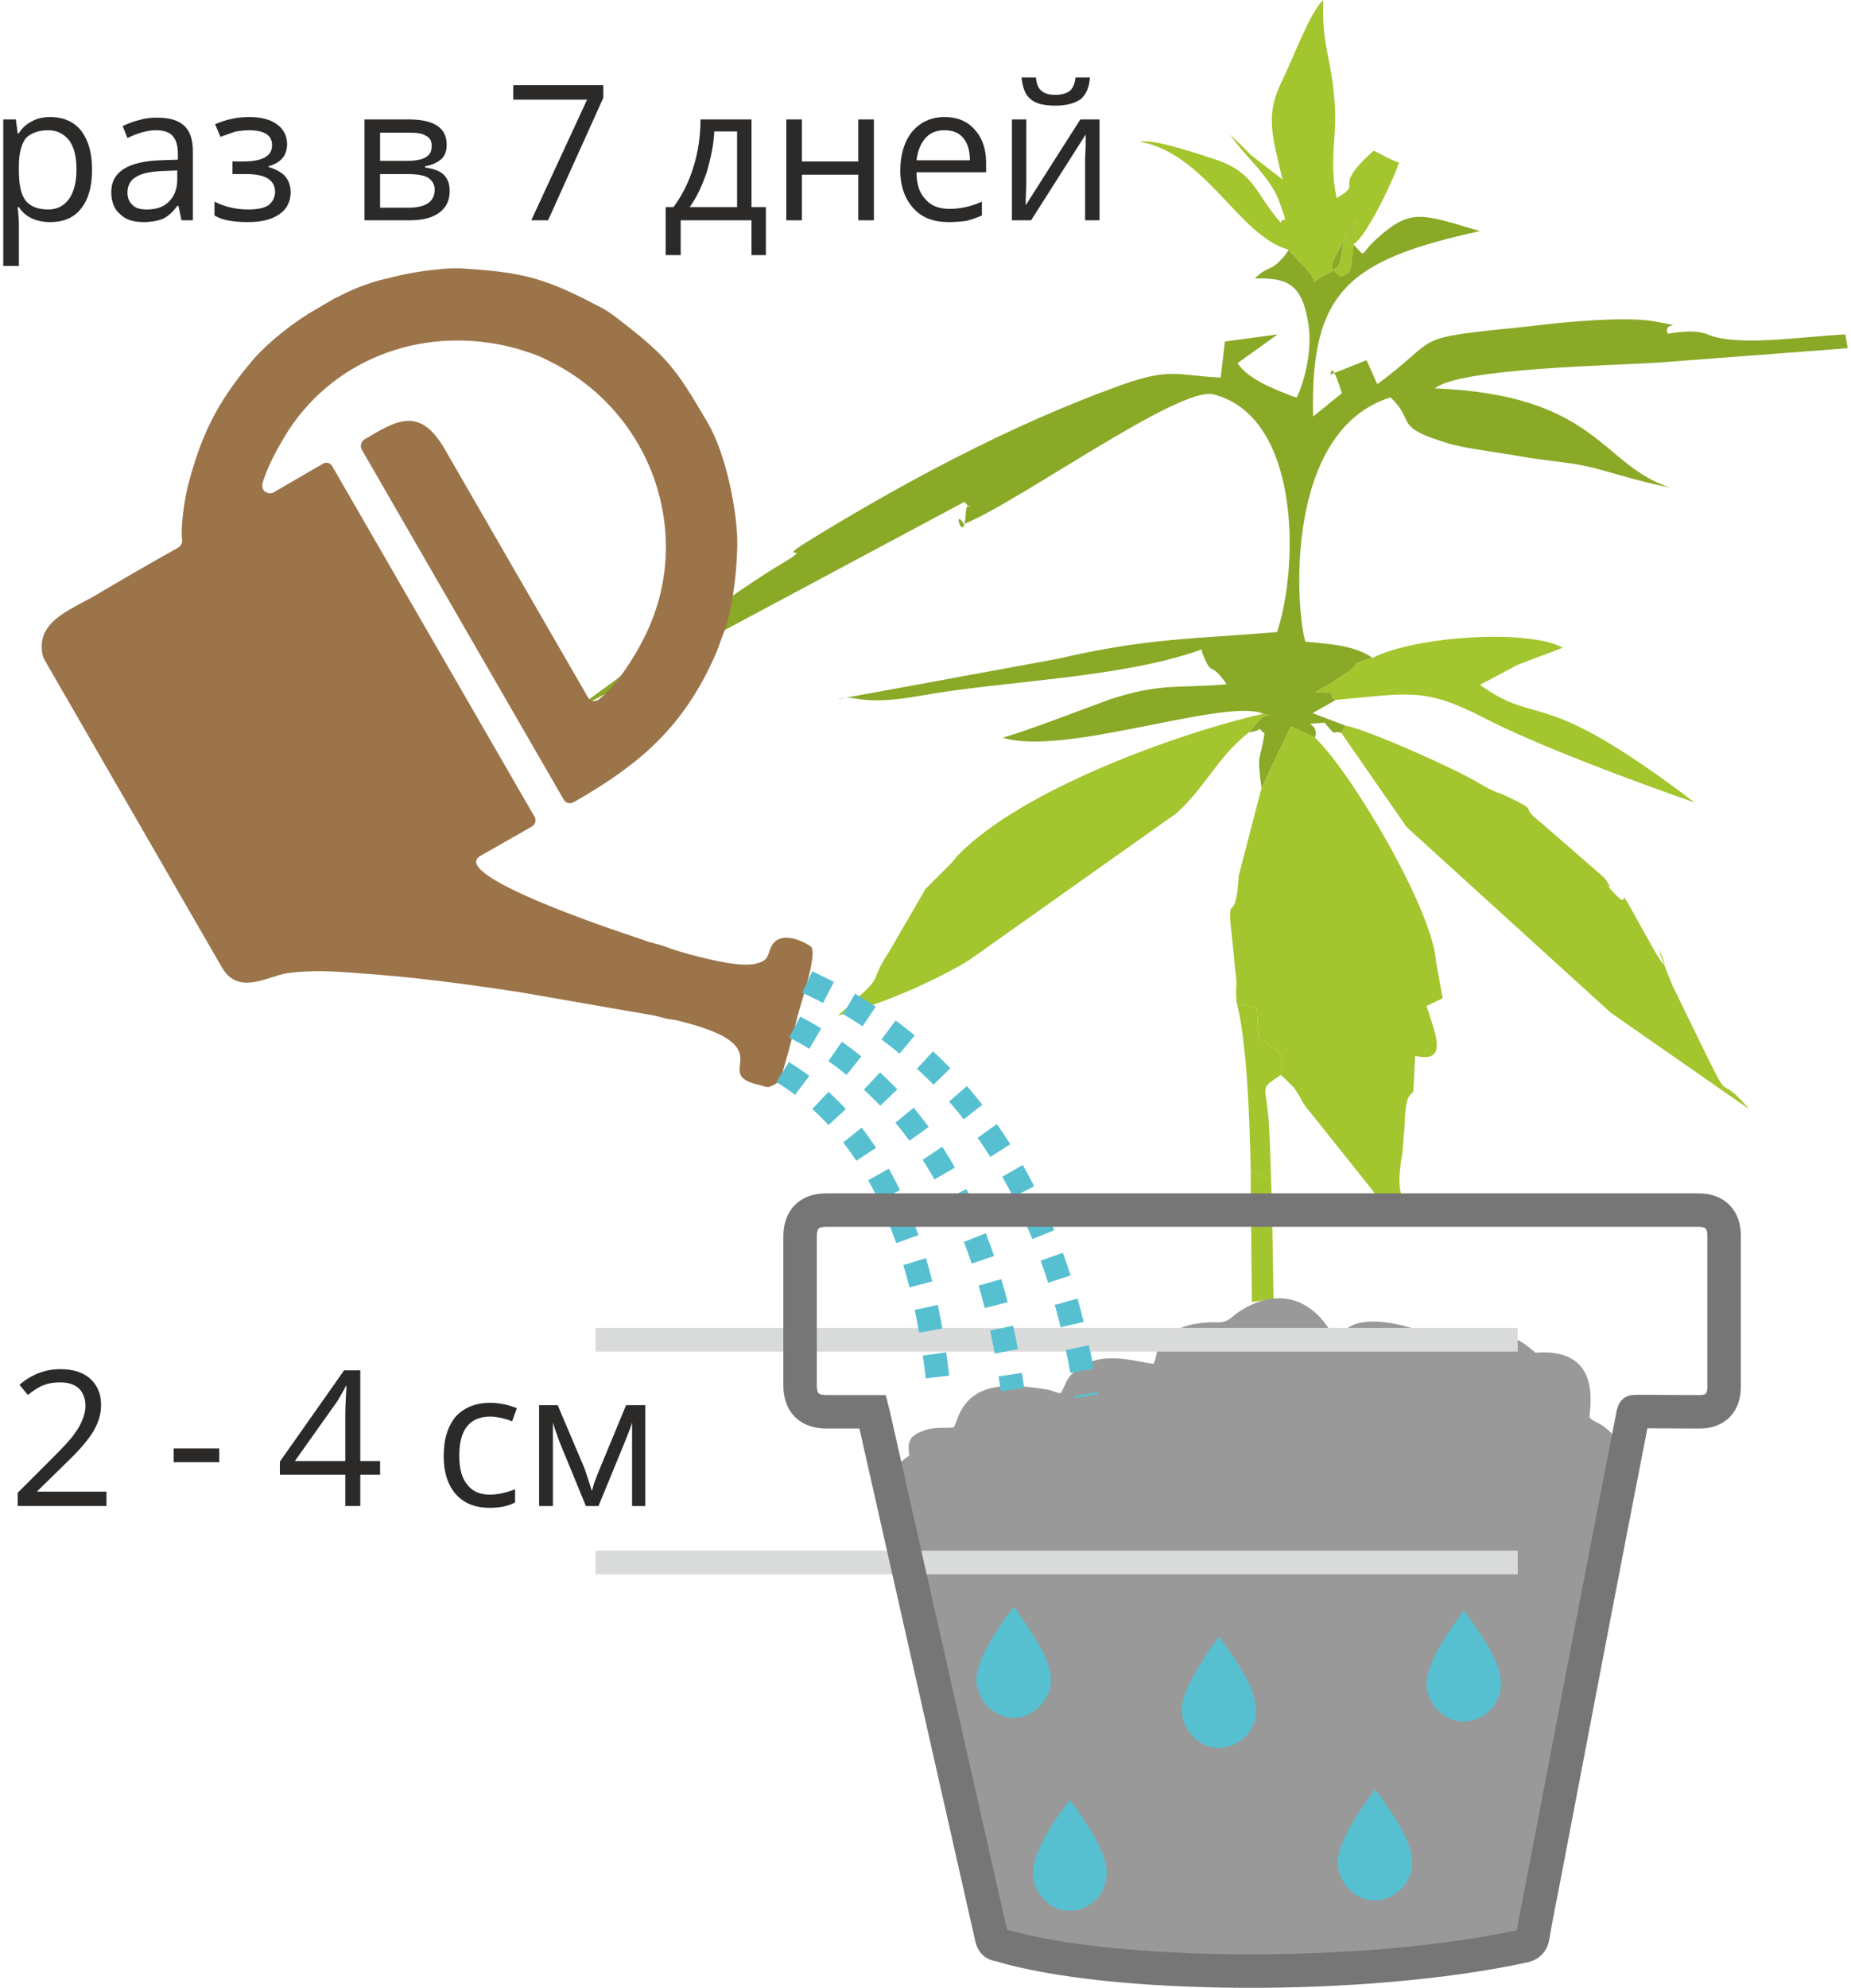<?xml version="1.0" encoding="UTF-8"?>
<!DOCTYPE svg PUBLIC "-//W3C//DTD SVG 1.1//EN" "http://www.w3.org/Graphics/SVG/1.1/DTD/svg11.dtd">
<!-- Creator: CorelDRAW X8 -->
<svg xmlns="http://www.w3.org/2000/svg" xml:space="preserve" width="163px" height="175px" version="1.1" style="shape-rendering:geometricPrecision; text-rendering:geometricPrecision; image-rendering:optimizeQuality; fill-rule:evenodd; clip-rule:evenodd"
viewBox="0 0 3074 3312"
 xmlns:xlink="http://www.w3.org/1999/xlink">
 <defs>
  <style type="text/css">
   <![CDATA[
    .str2 {stroke:#767676;stroke-width:55.799}
    .str0 {stroke:#D9DADA;stroke-width:39.372}
    .str1 {stroke:#56C0D1;stroke-width:39.372;stroke-dasharray:39.372 39.372}
    .fil4 {fill:none}
    .fil7 {fill:none;fill-rule:nonzero}
    .fil5 {fill:#56C0D1}
    .fil0 {fill:#8AA927}
    .fil3 {fill:#999999}
    .fil6 {fill:#9C744A}
    .fil1 {fill:#A3C52D}
    .fil2 {fill:#2B2A29;fill-rule:nonzero}
   ]]>
  </style>
 </defs>
 <g id="Слой_x0020_1">
  <g id="_345405886640">
   <path class="fil0" d="M2250 407c24,24 7,19 41,-11 56,-50 74,-39 170,-11 -219,48 -283,100 -278,309l48 -39c-25,-79 -17,-6 -19,-31l60 -24 18 40c113,-83 45,-75 259,-97 46,-6 158,-17 206,-7 56,11 9,-2 19,20 61,-10 62,3 86,7 55,11 139,-2 210,-6l4 23 -25 2 -290 22c-73,5 -332,9 -373,43 271,11 276,127 391,165 -38,-7 -77,-19 -117,-30 -42,-12 -82,-13 -127,-21 -38,-7 -99,-14 -127,-23 -91,-28 -51,-35 -94,-76 -176,55 -159,347 -142,407 41,4 82,6 112,27 -48,16 -9,1 -46,27 -20,13 -32,21 -49,30 44,-1 17,5 34,13l-39 22 55 21 -7 12c-18,-6 -4,11 -28,-17 -48,4 -7,-4 -16,25l-40 -19 -49 103c-8,-62 -3,-40 5,-91 -17,-14 4,-6 -26,-2l19 -22c10,-14 33,0 5,-9 -64,-27 -332,72 -434,40 47,-14 124,-44 176,-63 86,-29 119,-19 197,-26 -30,-43 -23,-8 -41,-53 0,-1 0,-4 -1,-5 -132,48 -330,52 -468,77 -107,19 -107,-4 -139,6l365 -67c156,-36 227,-33 368,-45 37,-113 38,-359 -106,-396 -56,-15 -327,181 -416,216 -20,-31 0,38 3,-16 1,-31 17,2 -2,-21l-664 355c16,-6 259,-193 358,-251 62,-37 -13,-2 43,-37 159,-98 340,-195 520,-260 88,-32 98,-17 170,-14l7 -60 88 -12 -67 48c17,26 58,42 91,55 1,0 5,2 8,2 14,-31 26,-81 19,-123 -10,-63 -32,-77 -89,-75 24,-24 25,-8 52,-41 0,-1 3,-4 4,-7l21 23c39,37 5,35 44,17 40,-18 7,-42 49,-89l-25 40c-18,35 -26,37 -1,54 15,-10 15,1 20,-54z"/>
   <path class="fil1" d="M2113 1966l-34 -15c-2,-100 -7,-216 -23,-279l33 7c6,72 -5,38 24,65 2,2 25,3 16,47 -36,24 -25,15 -20,76 2,31 3,65 4,99z"/>
   <path class="fil1" d="M2113 1966l-34 -15c0,48 1,93 1,126l1 92 36 -5c-1,-68 -2,-135 -4,-198z"/>
   <path class="fil1" d="M2186 1229c58,54 196,284 202,374l11 60 -27 13c15,47 37,96 -19,83l-3 59c-5,8 -11,4 -14,42 0,2 0,6 0,8l-4 51c-14,81 5,64 5,118 -32,-9 -35,-23 -55,-54l-103 -129c-18,-21 -12,-19 -24,-36 -1,-2 -3,-4 -4,-6l-16 -16c-1,-1 -4,-3 -6,-5 9,-44 -14,-45 -16,-47 -29,-27 -18,7 -24,-65l-33 -7c-3,-16 0,-35 -1,-39l-8 -80c0,-2 -1,-5 -1,-7 -6,-62 8,-1 13,-87l38 -146 49 -103 40 19z"/>
   <path class="fil1" d="M2230 1221l7 -12c33,5 186,73 221,95 32,19 26,12 55,26 49,24 12,11 48,39l108 94c26,38 -18,-13 13,22 39,44 -6,-38 52,67 80,146 -13,-62 47,88l38 78c70,144 29,58 91,130l-224 -156c-2,-1 -4,-3 -6,-4l-341 -310 -109 -157z"/>
   <path class="fil1" d="M1447 1675l-25 -11c46,-41 20,-26 54,-78l57 -98c1,-2 2,-5 4,-7l45 -45c1,-2 3,-4 5,-6 1,-2 3,-4 5,-6 104,-107 360,-201 508,-235 4,1 7,2 9,2 6,2 5,0 0,0 -4,0 -10,1 -14,7l-19 22c-54,43 -72,91 -121,135l-346 245c-41,25 -102,54 -162,75z"/>
   <path class="fil1" d="M1447 1675l-25 -11c-8,8 -18,16 -31,28 18,-5 37,-10 56,-17z"/>
   <path class="fil1" d="M2250 407c-5,55 -5,44 -20,54 -25,-17 -17,-19 1,-54l25 -40c-42,47 -9,71 -49,89 -39,18 -5,20 -44,-17l-21 -23c-83,-23 -137,-160 -248,-180 24,-5 100,21 130,31 62,22 63,56 105,104 5,-15 15,14 -3,-37 -16,-42 -60,-76 -81,-110 9,10 23,22 34,34l53 41c-18,-76 -29,-108 0,-166 20,-41 46,-113 68,-133 -3,80 14,94 19,173 4,62 -10,91 3,157 49,-28 -13,-12 62,-79 19,9 21,12 42,20 -7,24 -54,124 -76,136z"/>
   <path class="fil1" d="M2221 1166c-17,-8 10,-14 -34,-13 17,-9 29,-17 49,-30 37,-26 -2,-11 46,-27 73,-37 261,-48 317,-17 -25,10 -51,19 -76,29l-62 33c103,73 96,-3 358,196 -89,-31 -261,-94 -353,-142 -98,-50 -122,-40 -245,-29z"/>
  </g>
  <path class="fil2" d="M172 2509l-148 0 0 -22 60 -60c18,-18 30,-31 35,-39 6,-8 10,-15 13,-23 3,-7 5,-15 5,-23 0,-12 -4,-22 -11,-29 -8,-7 -18,-10 -31,-10 -9,0 -18,1 -26,4 -9,3 -18,9 -28,17l-14 -17c21,-18 44,-26 68,-26 21,0 38,5 50,16 12,11 18,25 18,44 0,14 -4,28 -12,42 -8,14 -23,32 -45,53l-49 48 0 1 115 0 0 24z"/>
  <path id="1" class="fil2" d="M284 2436l0 -23 76 0 0 23 -76 0z"/>
  <path id="2" class="fil2" d="M628 2457l-33 0 0 52 -25 0 0 -52 -109 0 0 -22 107 -152 27 0 0 151 33 0 0 23zm-58 -23l0 -75c0,-15 1,-31 2,-50l-1 0c-5,10 -10,18 -14,25l-71 100 84 0z"/>
  <path id="3" class="fil2" d="M811 2512c-25,0 -44,-8 -57,-23 -13,-15 -20,-36 -20,-63 0,-29 7,-50 20,-66 14,-15 33,-23 58,-23 8,0 16,1 25,3 8,2 14,4 19,6l-8 22c-6,-3 -12,-4 -19,-6 -6,-1 -12,-2 -17,-2 -35,0 -52,22 -52,65 0,21 4,37 13,48 8,11 21,17 37,17 14,0 28,-3 43,-9l0 22c-11,6 -25,9 -42,9z"/>
  <path id="4" class="fil2" d="M981 2484l4 -14 7 -18 46 -111 32 0 0 168 -22 0 0 -139 -3 9 -9 23 -44 107 -21 0 -44 -107c-5,-14 -9,-25 -11,-32l0 139 -23 0 0 -168 31 0 45 106c4,12 8,24 12,37z"/>
  <path class="fil3" d="M1917 2272c-30,-3 -92,-26 -134,15 -14,13 -14,26 -21,34 -9,-1 -12,-4 -22,-6 -44,-7 -103,-15 -134,21 -15,17 -16,32 -22,42 -18,2 -33,-2 -54,7 -21,8 -23,19 -20,40 -26,16 -42,44 -29,69l28 123 138 610c2,9 5,12 13,13 185,56 606,60 874,2 9,-2 13,-6 15,-15l17 -90c43,-223 85,-445 128,-668 5,-13 8,-22 6,-39 -2,-24 -18,-45 -38,-57 -7,-4 -13,-6 -18,-11 -3,-6 26,-111 -80,-109 -12,0 -8,3 -17,-5 -16,-13 -29,-21 -50,-25 -38,-9 -52,2 -87,18 -35,-23 -100,-45 -145,-38 -28,5 -32,18 -45,30 -29,-61 -86,-94 -157,-50 -15,9 -20,20 -38,20 -33,-1 -72,5 -93,31 -13,17 -7,21 -15,38z"/>
  <path class="fil4 str0" d="M2524 2232l-1537 0"/>
  <path class="fil4 str0" d="M2524 2603l-1537 0"/>
  <path class="fil5" d="M2372 2805c0,13 6,29 14,39 13,15 28,23 43,24l9 0c31,-3 58,-29 58,-62 0,-37 -31,-80 -52,-110 -2,-3 -8,-11 -10,-13l-14 20c-2,3 -4,4 -5,7 -17,25 -43,66 -43,95z"/>
  <path class="fil5" d="M2224 3103c0,13 6,29 14,39 13,15 28,23 43,24l9 0c31,-3 58,-29 58,-62 0,-37 -31,-80 -52,-110 -2,-3 -8,-11 -10,-13l-14 20c-2,3 -3,4 -5,7 -17,25 -43,66 -43,95z"/>
  <path class="fil5" d="M1964 2849c0,13 6,29 14,39 13,15 28,23 43,24l9 0c31,-3 58,-29 58,-62 0,-37 -31,-80 -52,-110 -2,-3 -8,-11 -10,-13l-15 20c-1,3 -3,4 -4,7 -17,25 -43,66 -43,95z"/>
  <path class="fil5" d="M1716 3121c0,13 5,28 14,38 12,16 27,23 42,24l10 0c30,-2 57,-29 57,-62 0,-36 -31,-79 -52,-110 -2,-3 -8,-11 -10,-12l-14 19c-2,3 -3,5 -5,7 -17,25 -42,66 -42,96z"/>
  <path class="fil5" d="M1622 2799c0,13 6,29 14,39 13,15 28,22 43,24l9 0c30,-3 58,-30 58,-63 0,-36 -32,-79 -52,-109 -2,-3 -8,-12 -10,-13l-15 20c-1,2 -3,4 -4,6 -17,25 -43,66 -43,96z"/>
  <path class="fil6" d="M955 1334l-4 2c-6,4 -14,2 -17,-4l-336 -582c-4,-6 -2,-14 4,-18 51,-30 91,-57 133,15l239 414c2,4 5,6 9,7 4,0 7,-1 10,-3 37,-30 74,-94 89,-134 62,-160 -8,-349 -173,-430 -19,-10 -36,-15 -56,-21 -146,-39 -296,13 -377,136 -16,25 -35,59 -44,89 -1,5 0,11 4,14 5,3 10,4 15,1l81 -47c6,-4 14,-2 17,5l336 582c4,6 2,13 -4,17l-86 49c-56,33 248,132 272,140 12,5 23,6 36,11 25,10 85,25 110,28 11,2 28,3 39,1 22,-5 21,-11 27,-27 15,-35 65,-5 68,-1 9,16 -18,94 -23,114 -4,15 -26,107 -33,112l-1 0c-19,11 -14,7 -36,2 -73,-19 47,-62 -127,-105 -10,-3 -15,-2 -26,-5 -11,-3 -15,-4 -26,-6 -1,0 -1,0 -1,0l-213 -37c0,0 0,0 0,0 -92,-14 -181,-26 -274,-32 -36,-3 -74,-5 -112,0 -35,5 -83,39 -111,-10l-296 -513c-4,-7 -5,-24 -3,-31 6,-36 51,-54 85,-73 47,-28 94,-55 142,-82 4,-3 7,-8 6,-13 -3,-26 6,-78 12,-98 21,-78 47,-130 99,-193 24,-30 60,-60 99,-85 0,0 0,0 0,0l46 -27c0,0 0,0 1,0 28,-15 57,-26 84,-32 32,-8 53,-12 84,-15 14,-2 26,-2 39,-2 92,6 133,12 222,59 14,7 22,11 35,21 88,67 101,85 156,179 28,49 45,131 48,185 2,45 -7,126 -23,165 -6,15 -8,24 -15,39 -52,115 -121,176 -230,239z"/>
  <path class="fil4 str1" d="M1299 1786c143,88 229,258 258,508"/>
  <path class="fil4 str1" d="M1340 1636c258,120 413,350 465,690"/>
  <path class="fil4 str1" d="M1319 1711c202,105 322,307 363,604"/>
  <path class="fil2" d="M78 370c-11,0 -21,-2 -30,-6 -9,-4 -16,-10 -22,-19l-2 0c1,10 2,20 2,28l0 70 -26 0 0 -244 21 0 3 23 2 0c6,-10 14,-16 22,-20 9,-5 19,-7 30,-7 23,0 40,8 52,23 12,16 18,37 18,65 0,27 -6,49 -18,64 -12,16 -30,23 -52,23zm-3 -153c-17,0 -30,5 -38,14 -7,10 -11,25 -11,46l0 6c0,23 3,40 11,51 8,10 21,15 38,15 15,0 26,-6 35,-18 8,-12 12,-28 12,-49 0,-21 -4,-37 -12,-48 -9,-11 -20,-17 -35,-17z"/>
  <path id="1" class="fil2" d="M297 367l-5 -24 -2 0c-8,11 -16,18 -25,22 -8,3 -19,5 -31,5 -17,0 -30,-4 -39,-13 -10,-8 -15,-21 -15,-37 0,-34 28,-51 82,-53l29 -1 0 -10c0,-14 -3,-23 -9,-30 -6,-6 -15,-9 -27,-9 -14,0 -30,4 -48,13l-8 -20c9,-4 18,-8 28,-10 9,-3 19,-4 29,-4 20,0 35,4 45,13 10,9 15,23 15,43l0 115 -19 0zm-58 -18c16,0 28,-4 37,-13 9,-9 14,-21 14,-37l0 -15 -26 1c-20,1 -34,4 -43,10 -9,5 -14,14 -14,26 0,9 3,16 9,21 5,5 13,7 23,7z"/>
  <path id="2" class="fil2" d="M400 269c32,0 48,-9 48,-27 0,-17 -13,-25 -39,-25 -7,0 -15,1 -21,2 -7,2 -15,5 -26,9l-9 -21c18,-8 37,-12 57,-12 20,0 35,4 46,12 11,8 17,19 17,33 0,19 -10,31 -31,37l0 1c12,4 22,9 28,16 6,7 9,16 9,27 0,15 -7,28 -19,36 -13,9 -30,13 -52,13 -24,0 -43,-3 -56,-11l0 -23c18,9 37,13 56,13 15,0 26,-2 34,-7 7,-6 11,-13 11,-22 0,-20 -16,-30 -48,-30l-23 0 0 -21 18 0z"/>
  <path id="3" class="fil2" d="M739 241c0,11 -3,19 -10,25 -6,5 -15,9 -26,11l0 2c14,2 25,6 31,12 7,7 10,16 10,27 0,16 -6,28 -17,36 -12,9 -28,13 -51,13l-74 0 0 -168 74 0c42,0 63,14 63,42zm-20 75c0,-9 -4,-15 -11,-20 -7,-4 -18,-6 -34,-6l-46 0 0 56 47 0c29,0 44,-10 44,-30zm-5 -73c0,-8 -3,-14 -10,-17 -6,-4 -15,-5 -28,-5l-48 0 0 47 43 0c16,0 27,-2 33,-6 7,-4 10,-10 10,-19z"/>
  <path id="4" class="fil2" d="M880 367l93 -201 -123 0 0 -24 150 0 0 21 -92 204 -28 0z"/>
  <path id="5" class="fil2" d="M1271 425l-24 0 0 -58 -118 0 0 58 -25 0 0 -80 13 0c14,-19 25,-40 33,-66 8,-25 12,-52 12,-80l85 0 0 146 24 0 0 80zm-48 -80l0 -126 -38 0c-1,22 -6,46 -13,69 -8,23 -17,42 -28,57l79 0z"/>
  <path id="6" class="fil2" d="M1331 199l0 70 94 0 0 -70 26 0 0 168 -26 0 0 -76 -94 0 0 76 -26 0 0 -168 26 0z"/>
  <path id="7" class="fil2" d="M1576 370c-25,0 -45,-7 -59,-23 -14,-15 -22,-36 -22,-63 0,-27 7,-49 20,-65 14,-16 32,-24 54,-24 21,0 38,7 50,21 13,14 19,33 19,55l0 16 -116 0c0,20 5,35 15,45 9,11 23,16 40,16 18,0 36,-4 54,-12l0 23c-9,4 -18,7 -26,9 -8,1 -18,2 -29,2zm-7 -153c-14,0 -24,4 -32,13 -8,9 -13,21 -15,37l89 0c0,-16 -4,-29 -11,-37 -7,-9 -18,-13 -31,-13z"/>
  <path id="8" class="fil2" d="M1705 199l0 106 -1 28 0 9 91 -143 32 0 0 168 -24 0 0 -103 1 -20 0 -20 -91 143 -32 0 0 -168 24 0zm49 -23c-19,0 -33,-3 -42,-11 -9,-7 -13,-19 -15,-36l24 0c1,11 4,18 9,22 5,5 13,7 24,7 11,0 19,-3 24,-7 5,-5 8,-12 9,-22l24 0c-1,16 -6,28 -15,36 -10,7 -24,11 -42,11z"/>
  <path class="fil7 str2" d="M2717 2352c-51,261 -101,523 -151,785 -6,30 -12,60 -17,90 -2,9 -6,13 -15,15 -268,58 -689,54 -874,-2 -8,-1 -11,-4 -13,-13l-138 -610 -58 -257 -2 -8 -77 0c-29,0 -44,-15 -44,-44 0,-35 0,-70 0,-105l0 -34c0,-37 0,-73 0,-109 0,-29 15,-44 44,-44 206,0 413,0 620,0 231,0 462,0 693,0 23,0 46,0 68,0l2 0 33 0 2 0c12,0 24,0 35,0 28,0 43,15 43,43 0,83 0,167 0,251 0,27 -14,42 -41,42 -61,0 -110,-1 -110,0l0 0z"/>
 </g>
</svg>

